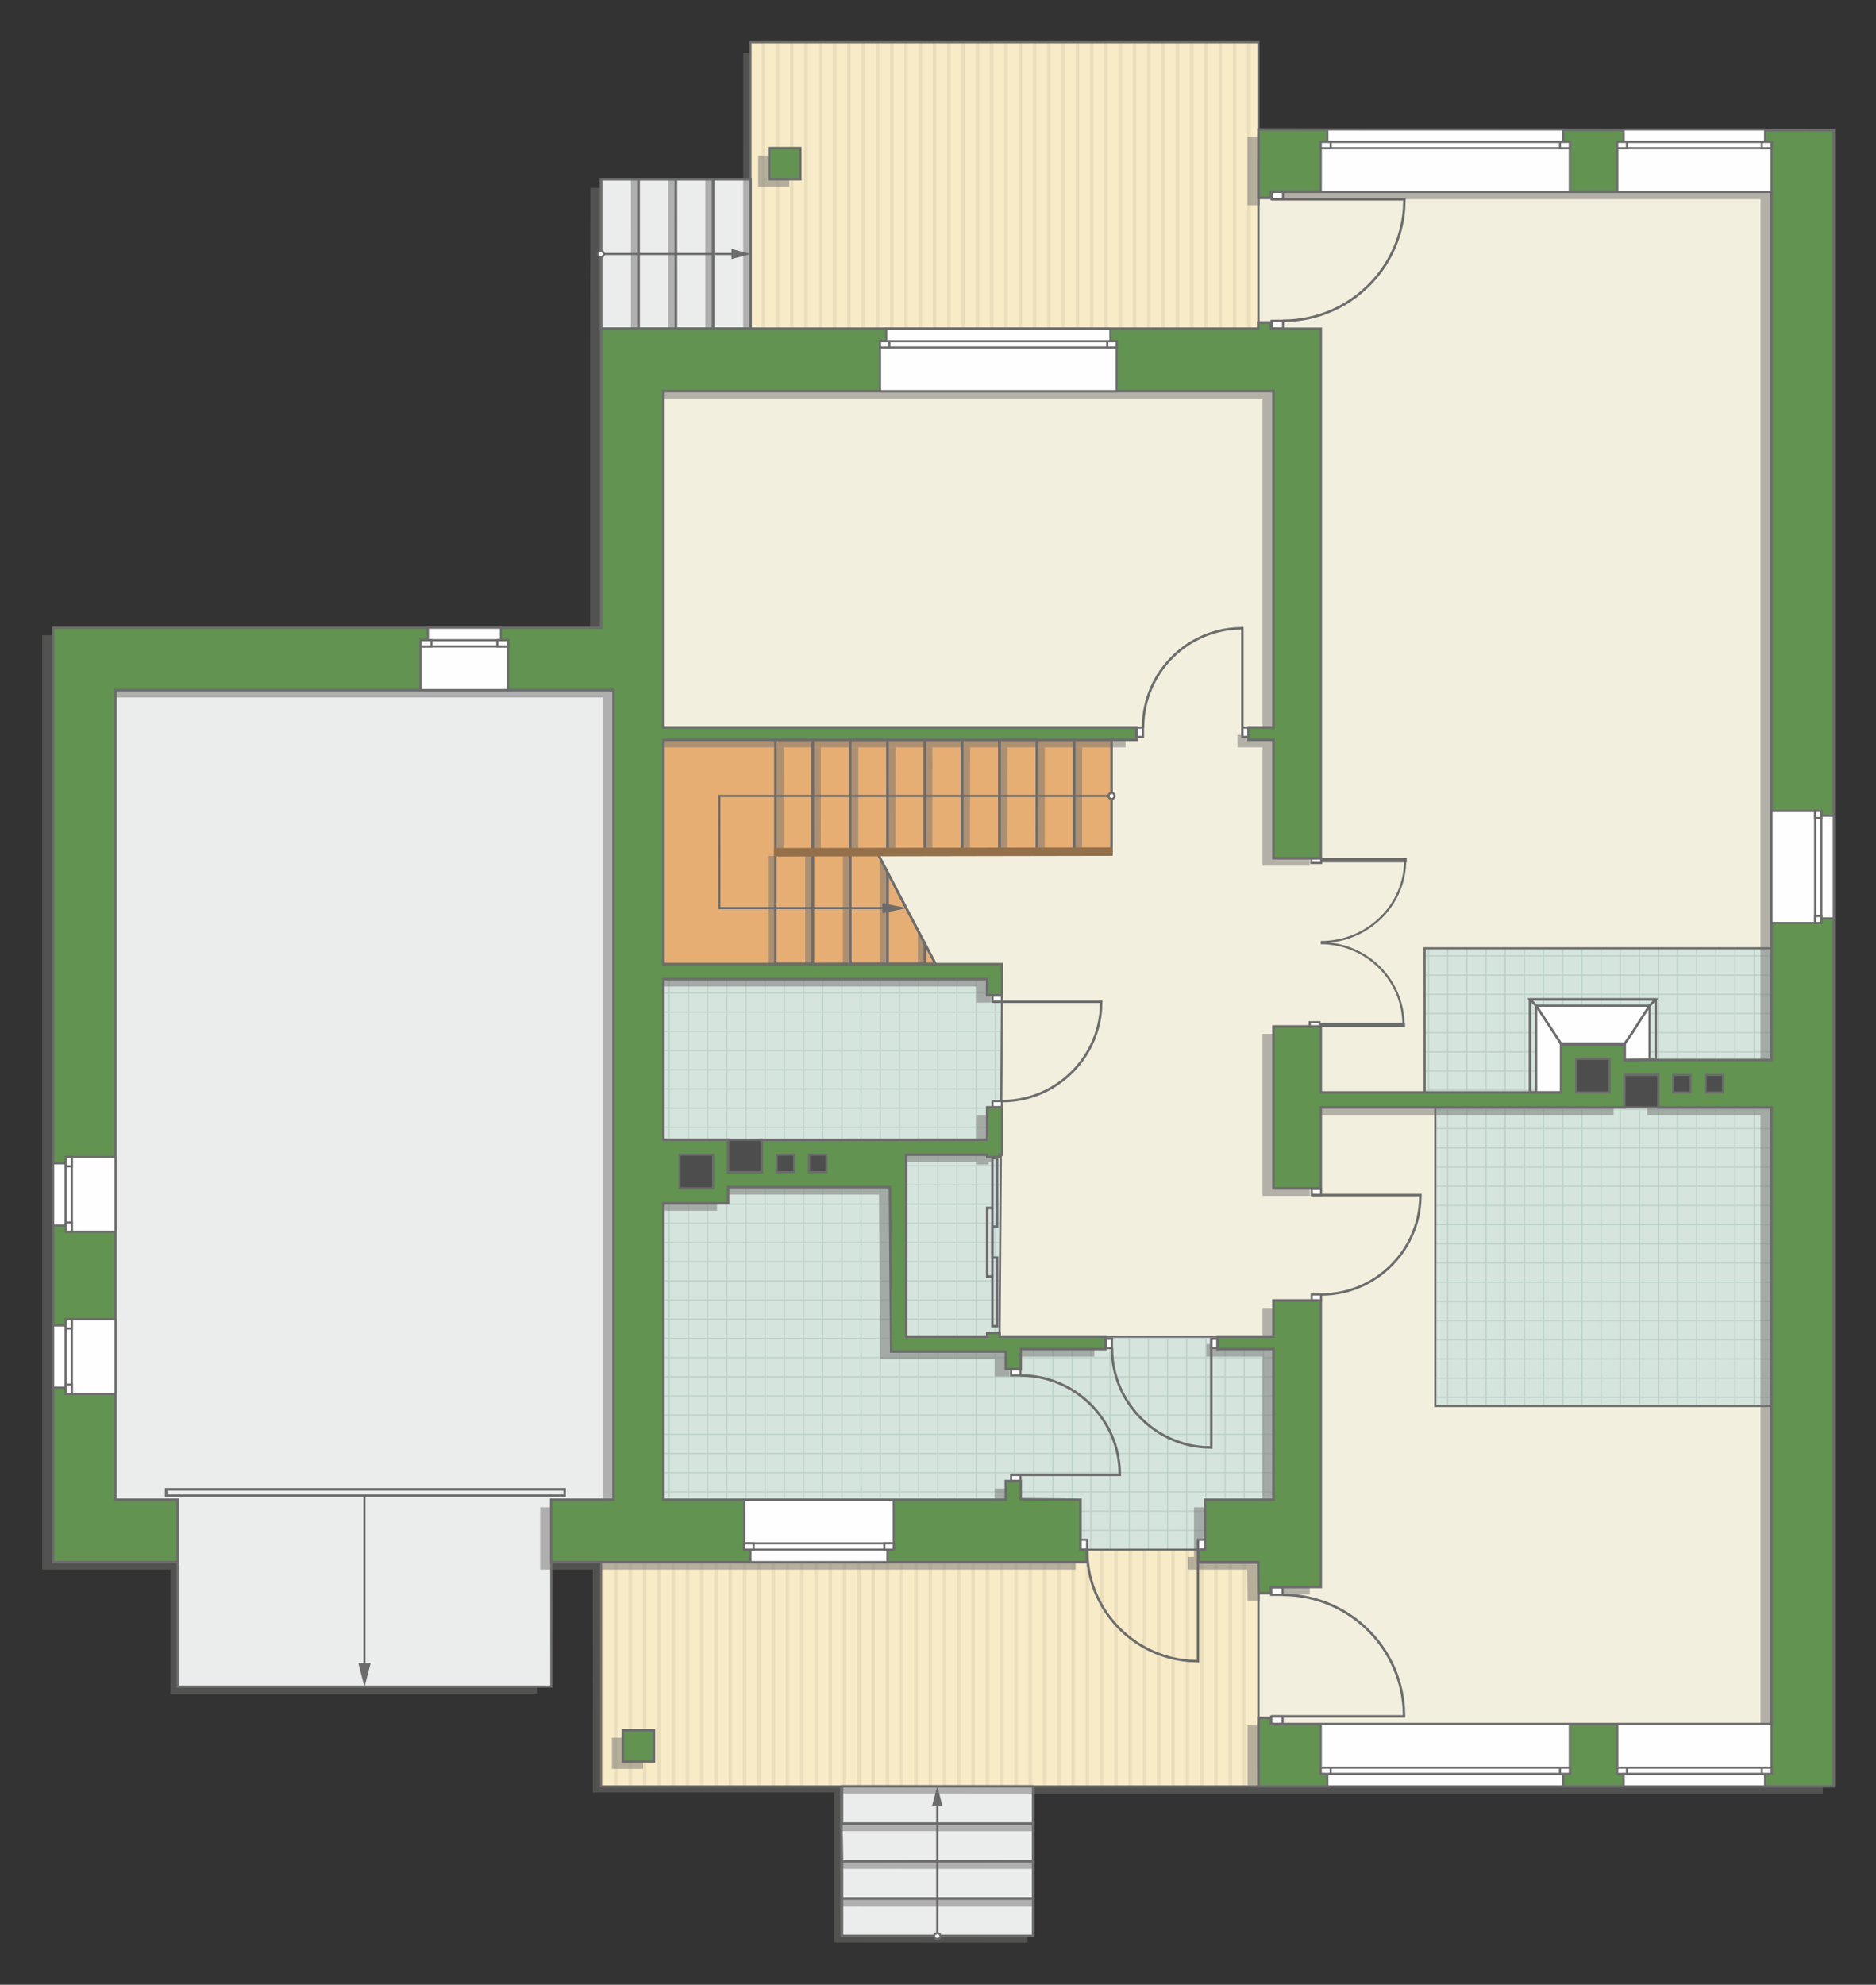 <?xml version="1.0" encoding="UTF-8"?>
<!DOCTYPE svg PUBLIC "-//W3C//DTD SVG 1.1//EN" "http://www.w3.org/Graphics/SVG/1.1/DTD/svg11.dtd">
<!-- Creator: CorelDRAW -->
<svg xmlns="http://www.w3.org/2000/svg" xml:space="preserve" width="150.589mm" height="159.245mm" version="1.1" style="shape-rendering:geometricPrecision; text-rendering:geometricPrecision; image-rendering:optimizeQuality; fill-rule:evenodd; clip-rule:evenodd"
viewBox="0 0 11549.21 12213.04"
 xmlns:xlink="http://www.w3.org/1999/xlink"
 xmlns:xodm="http://www.corel.com/coreldraw/odm/2003">
 <rect x="0" y="0" width="11549.21" height="12213.04" fill="#333333" stroke="none"/>
 <defs>
  <style type="text/css">
   <![CDATA[
    .str4 {stroke:#6C6C6C;stroke-width:25.97;stroke-miterlimit:22.926}
    .str5 {stroke:#94704A;stroke-width:51.91;stroke-miterlimit:22.926}
    .str1 {stroke:#6C6C6C;stroke-width:12.95;stroke-miterlimit:22.926}
    .str2 {stroke:#6C6C6C;stroke-width:12.98;stroke-miterlimit:22.926}
    .str3 {stroke:#6C6C6C;stroke-width:15.34;stroke-miterlimit:22.926}
    .str0 {stroke:#BDD2C8;stroke-width:7.67;stroke-miterlimit:22.926}
    .fil1 {fill:none}
    .fil9 {fill:#FEFEFE}
    .fil0 {fill:#D6E4DE}
    .fil12 {fill:#4D4D4D}
    .fil11 {fill:#629351}
    .fil13 {fill:#6C6C6C}
    .fil7 {fill:#E6AE73}
    .fil4 {fill:#EADEBC}
    .fil5 {fill:#EBECEC}
    .fil6 {fill:#F2EFDE}
    .fil3 {fill:#F8EBC7}
    .fil10 {fill:white}
    .fil2 {fill:white}
    .fil8 {fill:#727271;fill-opacity:0.502}
   ]]>
  </style>
    <clipPath id="id0">
     <path d="M4083.7 9228.85l153.92 306.79 3743.72 2.54 -141.48 -1313.55 -1685.88 0 15.34 -1119.19 -0.15 -981.99 -92.34 -98.86 -1993.12 0 0 3204.26z"/>
    </clipPath>
    <clipPath id="id1">
     <path d="M7747.89 9615.69l-367.2 -0.33 -0.77 -79.89 -688.79 0.5 -1.16 76.12 -2989.59 0 0 1379.86 4047.5 0 0 -1376.26z"/>
    </clipPath>
    <clipPath id="id2">
     <path d="M7747.9 259.71l-3127.64 0 0 1763.35 3127.64 0 0 -1763.35z"/>
    </clipPath>
    <clipPath id="id3">
     <path d="M8836.41 8651.57l2270.81 0 36.56 -2797.79 -237.64 -18.55 -2135.77 0 0.34 936.23 65.7 -3.36 0 1883.47z"/>
    </clipPath>
 </defs>
 <g id="пол">
  <g id="_1837810011264">
   <polygon class="fil0" points="4083.7,9228.85 4237.62,9535.64 7981.34,9538.17 7839.85,8224.63 6153.98,8224.63 6169.31,7105.44 6169.16,6123.44 6076.82,6024.59 4083.7,6024.59 "/>
   <g style="clip-path:url(#id0)">
    <g>
     <path id="_1" class="fil1 str0" d="M5773.43 10122.31l0 -4743.68m118.09 4743.68l0 -4743.68m118.09 4743.68l0 -4743.68m118.09 4743.68l0 -4743.68m118.09 4743.68l0 -4743.68m118.09 4743.68l0 -4743.68m118.09 4743.68l0 -4743.68m118.09 4743.68l0 -4743.68m-1771.33 4743.74l0 -4743.68m118.09 4743.68l0 -4743.68m118.09 4743.68l0 -4743.68m118.09 4743.68l0 -4743.68m118.09 4743.68l0 -4743.68m118.09 4743.68l0 -4743.68m118.09 4743.68l0 -4743.68m118.09 4743.68l0 -4743.68m-1771.39 4743.62l0 -4743.68m118.09 4743.68l0 -4743.68m118.09 4743.68l0 -4743.68m118.09 4743.68l0 -4743.68m118.09 4743.68l0 -4743.68m118.09 4743.68l0 -4743.68m118.09 4743.68l0 -4743.68m118.09 4743.68l0 -4743.68m-1771.33 4743.74l0 -4743.68m118.09 4743.68l0 -4743.68m118.09 4743.68l0 -4743.68m118.09 4743.68l0 -4743.68m118.09 4743.68l0 -4743.68m118.09 4743.68l0 -4743.68m118.09 4743.68l0 -4743.68m118.09 4743.68l0 -4743.68"/>
     <path class="fil1 str0" d="M1857.72 8589.96l7757.51 0m-7757.51 118.09l7757.51 0m-7757.51 118.09l7757.51 0m-7757.51 118.09l7757.51 0m-7757.51 118.09l7757.51 0m-7757.51 118.09l7757.51 0m-7757.51 118.09l7757.51 0m-7757.51 118.09l7757.51 0m-7757.61 -1771.33l7757.51 0m-7757.51 118.09l7757.51 0m-7757.51 118.09l7757.51 0m-7757.51 118.09l7757.51 0m-7757.51 118.09l7757.51 0m-7757.51 118.09l7757.51 0m-7757.51 118.09l7757.51 0m-7757.51 118.09l7757.51 0m-7757.41 -1771.39l7757.51 0m-7757.51 118.09l7757.51 0m-7757.51 118.09l7757.51 0m-7757.51 118.09l7757.51 0m-7757.51 118.09l7757.51 0m-7757.51 118.09l7757.51 0m-7757.51 118.09l7757.51 0m-7757.51 118.09l7757.51 0m-7757.61 -1771.33l7757.51 0m-7757.51 118.09l7757.51 0m-7757.51 118.09l7757.51 0m-7757.51 118.09l7757.51 0m-7757.51 118.09l7757.51 0m-7757.51 118.09l7757.51 0m-7757.51 118.09l7757.51 0m-7757.51 118.09l7757.51 0"/>
     <path class="fil1 str0" d="M2112.67 10122.37l0 -4743.68m118.09 4743.68l0 -4743.68m118.09 4743.68l0 -4743.68m118.09 4743.68l0 -4743.68m118.09 4743.68l0 -4743.68m118.09 4743.68l0 -4743.68m118.09 4743.68l0 -4743.68m118.09 4743.68l0 -4743.68m-944.68 4743.74l0 -4743.68"/>
     <path class="fil1 str0" d="M9549.58 10172.62l0 -4743.68m118.09 4743.68l0 -4743.68m118.09 4743.68l0 -4743.68m118.09 4743.68l0 -4743.68m118.09 4743.68l0 -4743.68m118.09 4743.68l0 -4743.68m118.09 4743.68l0 -4743.68m118.09 4743.68l0 -4743.68m-1771.33 4743.74l0 -4743.68m118.09 4743.68l0 -4743.68m118.09 4743.68l0 -4743.68m118.09 4743.68l0 -4743.68m118.09 4743.68l0 -4743.68m118.09 4743.68l0 -4743.68m118.09 4743.68l0 -4743.68m118.09 4743.68l0 -4743.68m-1771.39 4743.62l0 -4743.68m118.09 4743.68l0 -4743.68m118.09 4743.68l0 -4743.68m118.09 4743.68l0 -4743.68m118.09 4743.68l0 -4743.68m118.09 4743.68l0 -4743.68m118.09 4743.68l0 -4743.68m118.09 4743.68l0 -4743.68m-1771.33 4743.74l0 -4743.68m118.09 4743.68l0 -4743.68m118.09 4743.68l0 -4743.68m118.09 4743.68l0 -4743.68m118.09 4743.68l0 -4743.68m118.09 4743.68l0 -4743.68m118.09 4743.68l0 -4743.68m118.09 4743.68l0 -4743.68"/>
    </g>
   </g>
   <polygon class="fil1" points="4083.7,9228.85 4237.62,9535.64 7981.34,9538.17 7839.85,8224.63 6153.98,8224.63 6169.31,7105.44 6169.16,6123.44 6076.82,6024.59 4083.7,6024.59 "/>
   <polygon class="fil2" points="7747.89,9615.69 7380.69,9615.36 7379.92,9535.47 6691.14,9535.97 6689.98,9612.08 3700.39,9612.08 3700.39,10991.95 7747.89,10991.95 "/>
   <g style="clip-path:url(#id1)">
    <g>
     <g>
      <rect class="fil3" transform="matrix(-4.67283E-13 7.762 -50.716 -4.65695E-11 11981.7 7992.18)" width="715.86" height="176.86"/>
      <rect class="fil4" transform="matrix(-4.67283E-13 7.762 -0.124 -1.14149E-13 11981.7 7992.18)" width="715.86" height="176.86"/>
      <rect class="fil4" transform="matrix(-4.67283E-13 7.762 -0.124 -1.14149E-13 6705.59 7992.18)" width="715.86" height="176.86"/>
      <rect class="fil4" transform="matrix(-4.67283E-13 7.762 -0.124 -1.14149E-13 10662.7 7992.18)" width="715.86" height="176.86"/>
      <rect class="fil4" transform="matrix(-4.67283E-13 7.762 -0.124 -1.14149E-13 5386.56 7992.18)" width="715.86" height="176.86"/>
      <rect class="fil4" transform="matrix(-4.67283E-13 7.762 -0.124 -1.14149E-13 9343.66 7992.18)" width="715.86" height="176.86"/>
      <rect class="fil4" transform="matrix(-4.67283E-13 7.762 -0.124 -1.14149E-13 4067.52 7992.18)" width="715.86" height="176.86"/>
      <rect class="fil4" transform="matrix(-4.67283E-13 7.762 -0.124 -1.14149E-13 8024.63 7992.18)" width="715.86" height="176.86"/>
      <rect class="fil4" transform="matrix(-4.67283E-13 7.762 -0.124 -1.14149E-13 11717.9 7992.18)" width="715.86" height="176.86"/>
      <rect class="fil4" transform="matrix(-4.67283E-13 7.762 -0.124 -1.14149E-13 6441.79 7992.18)" width="715.86" height="176.86"/>
      <rect class="fil4" transform="matrix(-4.67283E-13 7.762 -0.124 -1.14149E-13 10398.9 7992.18)" width="715.86" height="176.86"/>
      <rect class="fil4" transform="matrix(-4.67283E-13 7.762 -0.124 -1.14149E-13 5122.75 7992.18)" width="715.86" height="176.86"/>
      <rect class="fil4" transform="matrix(-4.67283E-13 7.762 -0.124 -1.14149E-13 9079.85 7992.18)" width="715.86" height="176.86"/>
      <rect class="fil4" transform="matrix(-4.67283E-13 7.762 -0.124 -1.14149E-13 3803.72 7992.18)" width="715.86" height="176.86"/>
      <rect class="fil4" transform="matrix(-4.67283E-13 7.762 -0.124 -1.14149E-13 7760.82 7992.18)" width="715.86" height="176.86"/>
      <rect class="fil4" transform="matrix(-4.67283E-13 7.762 -0.124 -1.14149E-13 11454.1 7992.18)" width="715.86" height="176.86"/>
      <rect class="fil4" transform="matrix(-4.67283E-13 7.762 -0.124 -1.14149E-13 6177.98 7992.18)" width="715.86" height="176.86"/>
      <rect class="fil4" transform="matrix(-4.67283E-13 7.762 -0.124 -1.14149E-13 10135.1 7992.18)" width="715.86" height="176.86"/>
      <rect class="fil4" transform="matrix(-4.67283E-13 7.762 -0.124 -1.14149E-13 4858.94 7992.18)" width="715.86" height="176.86"/>
      <rect class="fil4" transform="matrix(-4.67283E-13 7.762 -0.124 -1.14149E-13 8816.05 7992.18)" width="715.86" height="176.86"/>
      <rect class="fil4" transform="matrix(-4.67283E-13 7.762 -0.124 -1.14149E-13 3539.91 7992.18)" width="715.86" height="176.86"/>
      <rect class="fil4" transform="matrix(-4.67283E-13 7.762 -0.124 -1.14149E-13 7497.01 7992.18)" width="715.86" height="176.86"/>
      <rect class="fil4" transform="matrix(-4.67283E-13 7.762 -0.124 -1.14149E-13 11190.3 7992.18)" width="715.86" height="176.86"/>
      <rect class="fil4" transform="matrix(-4.67283E-13 7.762 -0.124 -1.14149E-13 5914.17 7992.18)" width="715.86" height="176.86"/>
      <rect class="fil4" transform="matrix(-4.67283E-13 7.762 -0.124 -1.14149E-13 9871.28 7992.18)" width="715.86" height="176.86"/>
      <rect class="fil4" transform="matrix(-4.67283E-13 7.762 -0.124 -1.14149E-13 4595.14 7992.18)" width="715.86" height="176.86"/>
      <rect class="fil4" transform="matrix(-4.67283E-13 7.762 -0.124 -1.14149E-13 8552.24 7992.18)" width="715.86" height="176.86"/>
      <rect class="fil4" transform="matrix(-4.67283E-13 7.762 -0.124 -1.14149E-13 3276.1 7992.18)" width="715.86" height="176.86"/>
      <rect class="fil4" transform="matrix(-4.67283E-13 7.762 -0.124 -1.14149E-13 7233.21 7992.18)" width="715.86" height="176.86"/>
      <rect class="fil4" transform="matrix(-4.67283E-13 7.762 -0.124 -1.14149E-13 10926.5 7992.18)" width="715.86" height="176.86"/>
      <rect class="fil4" transform="matrix(-4.67283E-13 7.762 -0.124 -1.14149E-13 5650.36 7992.18)" width="715.86" height="176.86"/>
      <rect class="fil4" transform="matrix(-4.67283E-13 7.762 -0.124 -1.14149E-13 9607.47 7992.18)" width="715.86" height="176.86"/>
      <rect class="fil4" transform="matrix(-4.67283E-13 7.762 -0.124 -1.14149E-13 4331.33 7992.18)" width="715.86" height="176.86"/>
      <rect class="fil4" transform="matrix(-4.67283E-13 7.762 -0.124 -1.14149E-13 8288.43 7992.18)" width="715.86" height="176.86"/>
      <rect class="fil4" transform="matrix(-4.67283E-13 7.762 -0.124 -1.14149E-13 6969.4 7992.18)" width="715.86" height="176.86"/>
      <rect class="fil4" transform="matrix(-4.67283E-13 7.762 -0.124 -1.14149E-13 11893.8 7992.18)" width="715.86" height="176.86"/>
      <rect class="fil4" transform="matrix(-4.67283E-13 7.762 -0.124 -1.14149E-13 6617.66 7992.18)" width="715.86" height="176.86"/>
      <rect class="fil4" transform="matrix(-4.67283E-13 7.762 -0.124 -1.14149E-13 10574.8 7992.18)" width="715.86" height="176.86"/>
      <rect class="fil4" transform="matrix(-4.67283E-13 7.762 -0.124 -1.14149E-13 5298.62 7992.18)" width="715.86" height="176.86"/>
      <rect class="fil4" transform="matrix(-4.67283E-13 7.762 -0.124 -1.14149E-13 9255.73 7992.18)" width="715.86" height="176.86"/>
      <rect class="fil4" transform="matrix(-4.67283E-13 7.762 -0.124 -1.14149E-13 3979.59 7992.18)" width="715.86" height="176.86"/>
      <rect class="fil4" transform="matrix(-4.67283E-13 7.762 -0.124 -1.14149E-13 7936.69 7992.18)" width="715.86" height="176.86"/>
      <rect class="fil4" transform="matrix(-4.67283E-13 7.762 -0.124 -1.14149E-13 11630 7992.18)" width="715.86" height="176.86"/>
      <rect class="fil4" transform="matrix(-4.67283E-13 7.762 -0.124 -1.14149E-13 6353.85 7992.18)" width="715.86" height="176.86"/>
      <rect class="fil4" transform="matrix(-4.67283E-13 7.762 -0.124 -1.14149E-13 10311 7992.18)" width="715.86" height="176.86"/>
      <rect class="fil4" transform="matrix(-4.67283E-13 7.762 -0.124 -1.14149E-13 5034.82 7992.18)" width="715.86" height="176.86"/>
      <rect class="fil4" transform="matrix(-4.67283E-13 7.762 -0.124 -1.14149E-13 8991.92 7992.18)" width="715.86" height="176.86"/>
      <rect class="fil4" transform="matrix(-4.67283E-13 7.762 -0.124 -1.14149E-13 3715.78 7992.18)" width="715.86" height="176.86"/>
      <rect class="fil4" transform="matrix(-4.67283E-13 7.762 -0.124 -1.14149E-13 7672.88 7992.18)" width="715.86" height="176.86"/>
      <rect class="fil4" transform="matrix(-4.67283E-13 7.762 -0.124 -1.14149E-13 11366.2 7992.18)" width="715.86" height="176.86"/>
      <rect class="fil4" transform="matrix(-4.67283E-13 7.762 -0.124 -1.14149E-13 6090.04 7992.18)" width="715.86" height="176.86"/>
      <rect class="fil4" transform="matrix(-4.67283E-13 7.762 -0.124 -1.14149E-13 10047.1 7992.18)" width="715.86" height="176.86"/>
      <rect class="fil4" transform="matrix(-4.67283E-13 7.762 -0.124 -1.14149E-13 4771.01 7992.18)" width="715.86" height="176.86"/>
      <rect class="fil4" transform="matrix(-4.67283E-13 7.762 -0.124 -1.14149E-13 8728.11 7992.18)" width="715.86" height="176.86"/>
      <rect class="fil4" transform="matrix(-4.67283E-13 7.762 -0.124 -1.14149E-13 3451.97 7992.18)" width="715.86" height="176.86"/>
      <rect class="fil4" transform="matrix(-4.67283E-13 7.762 -0.124 -1.14149E-13 7409.08 7992.18)" width="715.86" height="176.86"/>
      <rect class="fil4" transform="matrix(-4.67283E-13 7.762 -0.124 -1.14149E-13 11102.4 7992.18)" width="715.86" height="176.86"/>
      <rect class="fil4" transform="matrix(-4.67283E-13 7.762 -0.124 -1.14149E-13 5826.24 7992.18)" width="715.86" height="176.86"/>
      <rect class="fil4" transform="matrix(-4.67283E-13 7.762 -0.124 -1.14149E-13 9783.34 7992.18)" width="715.86" height="176.86"/>
      <rect class="fil4" transform="matrix(-4.67283E-13 7.762 -0.124 -1.14149E-13 4507.2 7992.18)" width="715.86" height="176.86"/>
      <rect class="fil4" transform="matrix(-4.67283E-13 7.762 -0.124 -1.14149E-13 8464.31 7992.18)" width="715.86" height="176.86"/>
      <rect class="fil4" transform="matrix(-4.67283E-13 7.762 -0.124 -1.14149E-13 3188.17 7992.18)" width="715.86" height="176.86"/>
      <rect class="fil4" transform="matrix(-4.67283E-13 7.762 -0.124 -1.14149E-13 7145.27 7992.18)" width="715.86" height="176.86"/>
      <rect class="fil4" transform="matrix(-4.67283E-13 7.762 -0.124 -1.14149E-13 10838.6 7992.18)" width="715.86" height="176.86"/>
      <rect class="fil4" transform="matrix(-4.67283E-13 7.762 -0.124 -1.14149E-13 5562.43 7992.18)" width="715.86" height="176.86"/>
      <rect class="fil4" transform="matrix(-4.67283E-13 7.762 -0.124 -1.14149E-13 9519.53 7992.18)" width="715.86" height="176.86"/>
      <rect class="fil4" transform="matrix(-4.67283E-13 7.762 -0.124 -1.14149E-13 4243.39 7992.18)" width="715.86" height="176.86"/>
      <rect class="fil4" transform="matrix(-4.67283E-13 7.762 -0.124 -1.14149E-13 8200.5 7992.18)" width="715.86" height="176.86"/>
      <rect class="fil4" transform="matrix(-4.67283E-13 7.762 -0.124 -1.14149E-13 6881.46 7992.18)" width="715.86" height="176.86"/>
      <rect class="fil4" transform="matrix(-4.67283E-13 7.762 -0.124 -1.14149E-13 11805.9 7992.18)" width="715.86" height="176.86"/>
      <rect class="fil4" transform="matrix(-4.67283E-13 7.762 -0.124 -1.14149E-13 6529.72 7992.18)" width="715.86" height="176.86"/>
      <rect class="fil4" transform="matrix(-4.67283E-13 7.762 -0.124 -1.14149E-13 10486.8 7992.18)" width="715.86" height="176.86"/>
      <rect class="fil4" transform="matrix(-4.67283E-13 7.762 -0.124 -1.14149E-13 5210.69 7992.18)" width="715.86" height="176.86"/>
      <rect class="fil4" transform="matrix(-4.67283E-13 7.762 -0.124 -1.14149E-13 9167.79 7992.18)" width="715.86" height="176.86"/>
      <rect class="fil4" transform="matrix(-4.67283E-13 7.762 -0.124 -1.14149E-13 3891.65 7992.18)" width="715.86" height="176.86"/>
      <rect class="fil4" transform="matrix(-4.67283E-13 7.762 -0.124 -1.14149E-13 7848.76 7992.18)" width="715.86" height="176.86"/>
      <rect class="fil4" transform="matrix(-4.67283E-13 7.762 -0.124 -1.14149E-13 11542.1 7992.18)" width="715.86" height="176.86"/>
      <rect class="fil4" transform="matrix(-4.67283E-13 7.762 -0.124 -1.14149E-13 6265.91 7992.18)" width="715.86" height="176.86"/>
      <rect class="fil4" transform="matrix(-4.67283E-13 7.762 -0.124 -1.14149E-13 10223 7992.18)" width="715.86" height="176.86"/>
      <rect class="fil4" transform="matrix(-4.67283E-13 7.762 -0.124 -1.14149E-13 4946.88 7992.18)" width="715.86" height="176.86"/>
      <rect class="fil4" transform="matrix(-4.67283E-13 7.762 -0.124 -1.14149E-13 8903.98 7992.18)" width="715.86" height="176.86"/>
      <rect class="fil4" transform="matrix(-4.67283E-13 7.762 -0.124 -1.14149E-13 3627.85 7992.18)" width="715.86" height="176.86"/>
      <rect class="fil4" transform="matrix(-4.67283E-13 7.762 -0.124 -1.14149E-13 7584.95 7992.18)" width="715.86" height="176.86"/>
      <rect class="fil4" transform="matrix(-4.67283E-13 7.762 -0.124 -1.14149E-13 11278.2 7992.18)" width="715.86" height="176.86"/>
      <rect class="fil4" transform="matrix(-4.67283E-13 7.762 -0.124 -1.14149E-13 6002.11 7992.18)" width="715.86" height="176.86"/>
      <rect class="fil4" transform="matrix(-4.67283E-13 7.762 -0.124 -1.14149E-13 9959.21 7992.18)" width="715.86" height="176.86"/>
      <rect class="fil4" transform="matrix(-4.67283E-13 7.762 -0.124 -1.14149E-13 4683.07 7992.18)" width="715.86" height="176.86"/>
      <rect class="fil4" transform="matrix(-4.67283E-13 7.762 -0.124 -1.14149E-13 8640.18 7992.18)" width="715.86" height="176.86"/>
      <rect class="fil4" transform="matrix(-4.67283E-13 7.762 -0.124 -1.14149E-13 3364.04 7992.18)" width="715.86" height="176.86"/>
      <rect class="fil4" transform="matrix(-4.67283E-13 7.762 -0.124 -1.14149E-13 7321.14 7992.18)" width="715.86" height="176.86"/>
      <rect class="fil4" transform="matrix(-4.67283E-13 7.762 -0.124 -1.14149E-13 11014.4 7992.18)" width="715.86" height="176.86"/>
      <rect class="fil4" transform="matrix(-4.67283E-13 7.762 -0.124 -1.14149E-13 5738.3 7992.18)" width="715.86" height="176.86"/>
      <rect class="fil4" transform="matrix(-4.67283E-13 7.762 -0.124 -1.14149E-13 9695.4 7992.18)" width="715.86" height="176.86"/>
      <rect class="fil4" transform="matrix(-4.67283E-13 7.762 -0.124 -1.14149E-13 4419.27 7992.18)" width="715.86" height="176.86"/>
      <rect class="fil4" transform="matrix(-4.67283E-13 7.762 -0.124 -1.14149E-13 8376.37 7992.18)" width="715.86" height="176.86"/>
      <rect class="fil4" transform="matrix(-4.67283E-13 7.762 -0.124 -1.14149E-13 3100.23 7992.18)" width="715.86" height="176.86"/>
      <rect class="fil4" transform="matrix(-4.67283E-13 7.762 -0.124 -1.14149E-13 7057.34 7992.18)" width="715.86" height="176.86"/>
      <rect class="fil4" transform="matrix(-4.67283E-13 7.762 -0.124 -1.14149E-13 10750.6 7992.18)" width="715.86" height="176.86"/>
      <rect class="fil4" transform="matrix(-4.67283E-13 7.762 -0.124 -1.14149E-13 5474.49 7992.18)" width="715.86" height="176.86"/>
      <rect class="fil4" transform="matrix(-4.67283E-13 7.762 -0.124 -1.14149E-13 9431.6 7992.18)" width="715.86" height="176.86"/>
      <rect class="fil4" transform="matrix(-4.67283E-13 7.762 -0.124 -1.14149E-13 4155.46 7992.18)" width="715.86" height="176.86"/>
      <rect class="fil4" transform="matrix(-4.67283E-13 7.762 -0.124 -1.14149E-13 8112.56 7992.18)" width="715.86" height="176.86"/>
      <rect class="fil4" transform="matrix(-4.67283E-13 7.762 -0.124 -1.14149E-13 6793.53 7992.18)" width="715.86" height="176.86"/>
     </g>
    </g>
   </g>
   <polygon class="fil1 str1" points="7747.89,9615.69 7380.69,9615.36 7379.92,9535.47 6691.14,9535.97 6689.98,9612.08 3700.39,9612.08 3700.39,10991.95 7747.89,10991.95 "/>
   <polygon class="fil2" points="7747.9,259.71 4620.26,259.71 4620.26,2023.06 7747.9,2023.06 "/>
   <g style="clip-path:url(#id2)">
    <g>
     <g>
      <rect class="fil3" transform="matrix(-4.67283E-13 7.762 -50.716 -4.65695E-11 11920.2 -1292.85)" width="715.86" height="176.86"/>
      <rect class="fil4" transform="matrix(-4.67283E-13 7.762 -0.124 -1.14149E-13 11920.2 -1292.85)" width="715.86" height="176.86"/>
      <rect class="fil4" transform="matrix(-4.67283E-13 7.762 -0.124 -1.14149E-13 6644.05 -1292.85)" width="715.86" height="176.86"/>
      <rect class="fil4" transform="matrix(-4.67283E-13 7.762 -0.124 -1.14149E-13 10601.2 -1292.85)" width="715.86" height="176.86"/>
      <rect class="fil4" transform="matrix(-4.67283E-13 7.762 -0.124 -1.14149E-13 5325.02 -1292.85)" width="715.86" height="176.86"/>
      <rect class="fil4" transform="matrix(-4.67283E-13 7.762 -0.124 -1.14149E-13 9282.12 -1292.85)" width="715.86" height="176.86"/>
      <rect class="fil4" transform="matrix(-4.67283E-13 7.762 -0.124 -1.14149E-13 4005.98 -1292.85)" width="715.86" height="176.86"/>
      <rect class="fil4" transform="matrix(-4.67283E-13 7.762 -0.124 -1.14149E-13 7963.09 -1292.85)" width="715.86" height="176.86"/>
      <rect class="fil4" transform="matrix(-4.67283E-13 7.762 -0.124 -1.14149E-13 11656.4 -1292.85)" width="715.86" height="176.86"/>
      <rect class="fil4" transform="matrix(-4.67283E-13 7.762 -0.124 -1.14149E-13 6380.25 -1292.85)" width="715.86" height="176.86"/>
      <rect class="fil4" transform="matrix(-4.67283E-13 7.762 -0.124 -1.14149E-13 10337.4 -1292.85)" width="715.86" height="176.86"/>
      <rect class="fil4" transform="matrix(-4.67283E-13 7.762 -0.124 -1.14149E-13 5061.21 -1292.85)" width="715.86" height="176.86"/>
      <rect class="fil4" transform="matrix(-4.67283E-13 7.762 -0.124 -1.14149E-13 9018.32 -1292.85)" width="715.86" height="176.86"/>
      <rect class="fil4" transform="matrix(-4.67283E-13 7.762 -0.124 -1.14149E-13 3742.18 -1292.85)" width="715.86" height="176.86"/>
      <rect class="fil4" transform="matrix(-4.67283E-13 7.762 -0.124 -1.14149E-13 7699.28 -1292.85)" width="715.86" height="176.86"/>
      <rect class="fil4" transform="matrix(-4.67283E-13 7.762 -0.124 -1.14149E-13 11392.6 -1292.85)" width="715.86" height="176.86"/>
      <rect class="fil4" transform="matrix(-4.67283E-13 7.762 -0.124 -1.14149E-13 6116.44 -1292.85)" width="715.86" height="176.86"/>
      <rect class="fil4" transform="matrix(-4.67283E-13 7.762 -0.124 -1.14149E-13 10073.5 -1292.85)" width="715.86" height="176.86"/>
      <rect class="fil4" transform="matrix(-4.67283E-13 7.762 -0.124 -1.14149E-13 4797.41 -1292.85)" width="715.86" height="176.86"/>
      <rect class="fil4" transform="matrix(-4.67283E-13 7.762 -0.124 -1.14149E-13 8754.51 -1292.85)" width="715.86" height="176.86"/>
      <rect class="fil4" transform="matrix(-4.67283E-13 7.762 -0.124 -1.14149E-13 3478.37 -1292.85)" width="715.86" height="176.86"/>
      <rect class="fil4" transform="matrix(-4.67283E-13 7.762 -0.124 -1.14149E-13 7435.47 -1292.85)" width="715.86" height="176.86"/>
      <rect class="fil4" transform="matrix(-4.67283E-13 7.762 -0.124 -1.14149E-13 11128.8 -1292.85)" width="715.86" height="176.86"/>
      <rect class="fil4" transform="matrix(-4.67283E-13 7.762 -0.124 -1.14149E-13 5852.63 -1292.85)" width="715.86" height="176.86"/>
      <rect class="fil4" transform="matrix(-4.67283E-13 7.762 -0.124 -1.14149E-13 9809.74 -1292.85)" width="715.86" height="176.86"/>
      <rect class="fil4" transform="matrix(-4.67283E-13 7.762 -0.124 -1.14149E-13 4533.6 -1292.85)" width="715.86" height="176.86"/>
      <rect class="fil4" transform="matrix(-4.67283E-13 7.762 -0.124 -1.14149E-13 8490.7 -1292.85)" width="715.86" height="176.86"/>
      <rect class="fil4" transform="matrix(-4.67283E-13 7.762 -0.124 -1.14149E-13 3214.56 -1292.85)" width="715.86" height="176.86"/>
      <rect class="fil4" transform="matrix(-4.67283E-13 7.762 -0.124 -1.14149E-13 7171.67 -1292.85)" width="715.86" height="176.86"/>
      <rect class="fil4" transform="matrix(-4.67283E-13 7.762 -0.124 -1.14149E-13 10865 -1292.85)" width="715.86" height="176.86"/>
      <rect class="fil4" transform="matrix(-4.67283E-13 7.762 -0.124 -1.14149E-13 5588.83 -1292.85)" width="715.86" height="176.86"/>
      <rect class="fil4" transform="matrix(-4.67283E-13 7.762 -0.124 -1.14149E-13 9545.93 -1292.85)" width="715.86" height="176.86"/>
      <rect class="fil4" transform="matrix(-4.67283E-13 7.762 -0.124 -1.14149E-13 4269.79 -1292.85)" width="715.86" height="176.86"/>
      <rect class="fil4" transform="matrix(-4.67283E-13 7.762 -0.124 -1.14149E-13 8226.89 -1292.85)" width="715.86" height="176.86"/>
      <rect class="fil4" transform="matrix(-4.67283E-13 7.762 -0.124 -1.14149E-13 6907.86 -1292.85)" width="715.86" height="176.86"/>
      <rect class="fil4" transform="matrix(-4.67283E-13 7.762 -0.124 -1.14149E-13 11832.3 -1292.85)" width="715.86" height="176.86"/>
      <rect class="fil4" transform="matrix(-4.67283E-13 7.762 -0.124 -1.14149E-13 6556.12 -1292.85)" width="715.86" height="176.86"/>
      <rect class="fil4" transform="matrix(-4.67283E-13 7.762 -0.124 -1.14149E-13 10513.2 -1292.85)" width="715.86" height="176.86"/>
      <rect class="fil4" transform="matrix(-4.67283E-13 7.762 -0.124 -1.14149E-13 5237.08 -1292.85)" width="715.86" height="176.86"/>
      <rect class="fil4" transform="matrix(-4.67283E-13 7.762 -0.124 -1.14149E-13 9194.19 -1292.85)" width="715.86" height="176.86"/>
      <rect class="fil4" transform="matrix(-4.67283E-13 7.762 -0.124 -1.14149E-13 3918.05 -1292.85)" width="715.86" height="176.86"/>
      <rect class="fil4" transform="matrix(-4.67283E-13 7.762 -0.124 -1.14149E-13 7875.15 -1292.85)" width="715.86" height="176.86"/>
      <rect class="fil4" transform="matrix(-4.67283E-13 7.762 -0.124 -1.14149E-13 11568.4 -1292.85)" width="715.86" height="176.86"/>
      <rect class="fil4" transform="matrix(-4.67283E-13 7.762 -0.124 -1.14149E-13 6292.31 -1292.85)" width="715.86" height="176.86"/>
      <rect class="fil4" transform="matrix(-4.67283E-13 7.762 -0.124 -1.14149E-13 10249.4 -1292.85)" width="715.86" height="176.86"/>
      <rect class="fil4" transform="matrix(-4.67283E-13 7.762 -0.124 -1.14149E-13 4973.28 -1292.85)" width="715.86" height="176.86"/>
      <rect class="fil4" transform="matrix(-4.67283E-13 7.762 -0.124 -1.14149E-13 8930.38 -1292.85)" width="715.86" height="176.86"/>
      <rect class="fil4" transform="matrix(-4.67283E-13 7.762 -0.124 -1.14149E-13 3654.24 -1292.85)" width="715.86" height="176.86"/>
      <rect class="fil4" transform="matrix(-4.67283E-13 7.762 -0.124 -1.14149E-13 7611.35 -1292.85)" width="715.86" height="176.86"/>
      <rect class="fil4" transform="matrix(-4.67283E-13 7.762 -0.124 -1.14149E-13 11304.6 -1292.85)" width="715.86" height="176.86"/>
      <rect class="fil4" transform="matrix(-4.67283E-13 7.762 -0.124 -1.14149E-13 6028.5 -1292.85)" width="715.86" height="176.86"/>
      <rect class="fil4" transform="matrix(-4.67283E-13 7.762 -0.124 -1.14149E-13 9985.61 -1292.85)" width="715.86" height="176.86"/>
      <rect class="fil4" transform="matrix(-4.67283E-13 7.762 -0.124 -1.14149E-13 4709.47 -1292.85)" width="715.86" height="176.86"/>
      <rect class="fil4" transform="matrix(-4.67283E-13 7.762 -0.124 -1.14149E-13 8666.57 -1292.85)" width="715.86" height="176.86"/>
      <rect class="fil4" transform="matrix(-4.67283E-13 7.762 -0.124 -1.14149E-13 3390.43 -1292.85)" width="715.86" height="176.86"/>
      <rect class="fil4" transform="matrix(-4.67283E-13 7.762 -0.124 -1.14149E-13 7347.54 -1292.85)" width="715.86" height="176.86"/>
      <rect class="fil4" transform="matrix(-4.67283E-13 7.762 -0.124 -1.14149E-13 11040.8 -1292.85)" width="715.86" height="176.86"/>
      <rect class="fil4" transform="matrix(-4.67283E-13 7.762 -0.124 -1.14149E-13 5764.7 -1292.85)" width="715.86" height="176.86"/>
      <rect class="fil4" transform="matrix(-4.67283E-13 7.762 -0.124 -1.14149E-13 9721.8 -1292.85)" width="715.86" height="176.86"/>
      <rect class="fil4" transform="matrix(-4.67283E-13 7.762 -0.124 -1.14149E-13 4445.66 -1292.85)" width="715.86" height="176.86"/>
      <rect class="fil4" transform="matrix(-4.67283E-13 7.762 -0.124 -1.14149E-13 8402.77 -1292.85)" width="715.86" height="176.86"/>
      <rect class="fil4" transform="matrix(-4.67283E-13 7.762 -0.124 -1.14149E-13 3126.63 -1292.85)" width="715.86" height="176.86"/>
      <rect class="fil4" transform="matrix(-4.67283E-13 7.762 -0.124 -1.14149E-13 7083.73 -1292.85)" width="715.86" height="176.86"/>
      <rect class="fil4" transform="matrix(-4.67283E-13 7.762 -0.124 -1.14149E-13 10777 -1292.85)" width="715.86" height="176.86"/>
      <rect class="fil4" transform="matrix(-4.67283E-13 7.762 -0.124 -1.14149E-13 5500.89 -1292.85)" width="715.86" height="176.86"/>
      <rect class="fil4" transform="matrix(-4.67283E-13 7.762 -0.124 -1.14149E-13 9457.99 -1292.85)" width="715.86" height="176.86"/>
      <rect class="fil4" transform="matrix(-4.67283E-13 7.762 -0.124 -1.14149E-13 4181.86 -1292.85)" width="715.86" height="176.86"/>
      <rect class="fil4" transform="matrix(-4.67283E-13 7.762 -0.124 -1.14149E-13 8138.96 -1292.85)" width="715.86" height="176.86"/>
      <rect class="fil4" transform="matrix(-4.67283E-13 7.762 -0.124 -1.14149E-13 6819.92 -1292.85)" width="715.86" height="176.86"/>
      <rect class="fil4" transform="matrix(-4.67283E-13 7.762 -0.124 -1.14149E-13 11744.3 -1292.85)" width="715.86" height="176.86"/>
      <rect class="fil4" transform="matrix(-4.67283E-13 7.762 -0.124 -1.14149E-13 6468.18 -1292.85)" width="715.86" height="176.86"/>
      <rect class="fil4" transform="matrix(-4.67283E-13 7.762 -0.124 -1.14149E-13 10425.3 -1292.85)" width="715.86" height="176.86"/>
      <rect class="fil4" transform="matrix(-4.67283E-13 7.762 -0.124 -1.14149E-13 5149.15 -1292.85)" width="715.86" height="176.86"/>
      <rect class="fil4" transform="matrix(-4.67283E-13 7.762 -0.124 -1.14149E-13 9106.25 -1292.85)" width="715.86" height="176.86"/>
      <rect class="fil4" transform="matrix(-4.67283E-13 7.762 -0.124 -1.14149E-13 3830.11 -1292.85)" width="715.86" height="176.86"/>
      <rect class="fil4" transform="matrix(-4.67283E-13 7.762 -0.124 -1.14149E-13 7787.22 -1292.85)" width="715.86" height="176.86"/>
      <rect class="fil4" transform="matrix(-4.67283E-13 7.762 -0.124 -1.14149E-13 11480.5 -1292.85)" width="715.86" height="176.86"/>
      <rect class="fil4" transform="matrix(-4.67283E-13 7.762 -0.124 -1.14149E-13 6204.38 -1292.85)" width="715.86" height="176.86"/>
      <rect class="fil4" transform="matrix(-4.67283E-13 7.762 -0.124 -1.14149E-13 10161.5 -1292.85)" width="715.86" height="176.86"/>
      <rect class="fil4" transform="matrix(-4.67283E-13 7.762 -0.124 -1.14149E-13 4885.34 -1292.85)" width="715.86" height="176.86"/>
      <rect class="fil4" transform="matrix(-4.67283E-13 7.762 -0.124 -1.14149E-13 8842.44 -1292.85)" width="715.86" height="176.86"/>
      <rect class="fil4" transform="matrix(-4.67283E-13 7.762 -0.124 -1.14149E-13 3566.31 -1292.85)" width="715.86" height="176.86"/>
      <rect class="fil4" transform="matrix(-4.67283E-13 7.762 -0.124 -1.14149E-13 7523.41 -1292.85)" width="715.86" height="176.86"/>
      <rect class="fil4" transform="matrix(-4.67283E-13 7.762 -0.124 -1.14149E-13 11216.7 -1292.85)" width="715.86" height="176.86"/>
      <rect class="fil4" transform="matrix(-4.67283E-13 7.762 -0.124 -1.14149E-13 5940.57 -1292.85)" width="715.86" height="176.86"/>
      <rect class="fil4" transform="matrix(-4.67283E-13 7.762 -0.124 -1.14149E-13 9897.67 -1292.85)" width="715.86" height="176.86"/>
      <rect class="fil4" transform="matrix(-4.67283E-13 7.762 -0.124 -1.14149E-13 4621.53 -1292.85)" width="715.86" height="176.86"/>
      <rect class="fil4" transform="matrix(-4.67283E-13 7.762 -0.124 -1.14149E-13 8578.64 -1292.85)" width="715.86" height="176.86"/>
      <rect class="fil4" transform="matrix(-4.67283E-13 7.762 -0.124 -1.14149E-13 3302.5 -1292.85)" width="715.86" height="176.86"/>
      <rect class="fil4" transform="matrix(-4.67283E-13 7.762 -0.124 -1.14149E-13 7259.6 -1292.85)" width="715.86" height="176.86"/>
      <rect class="fil4" transform="matrix(-4.67283E-13 7.762 -0.124 -1.14149E-13 10952.9 -1292.85)" width="715.86" height="176.86"/>
      <rect class="fil4" transform="matrix(-4.67283E-13 7.762 -0.124 -1.14149E-13 5676.76 -1292.85)" width="715.86" height="176.86"/>
      <rect class="fil4" transform="matrix(-4.67283E-13 7.762 -0.124 -1.14149E-13 9633.87 -1292.85)" width="715.86" height="176.86"/>
      <rect class="fil4" transform="matrix(-4.67283E-13 7.762 -0.124 -1.14149E-13 4357.73 -1292.85)" width="715.86" height="176.86"/>
      <rect class="fil4" transform="matrix(-4.67283E-13 7.762 -0.124 -1.14149E-13 8314.83 -1292.85)" width="715.86" height="176.86"/>
      <rect class="fil4" transform="matrix(-4.67283E-13 7.762 -0.124 -1.14149E-13 3038.69 -1292.85)" width="715.86" height="176.86"/>
      <rect class="fil4" transform="matrix(-4.67283E-13 7.762 -0.124 -1.14149E-13 6995.8 -1292.85)" width="715.86" height="176.86"/>
      <rect class="fil4" transform="matrix(-4.67283E-13 7.762 -0.124 -1.14149E-13 10689.1 -1292.85)" width="715.86" height="176.86"/>
      <rect class="fil4" transform="matrix(-4.67283E-13 7.762 -0.124 -1.14149E-13 5412.95 -1292.85)" width="715.86" height="176.86"/>
      <rect class="fil4" transform="matrix(-4.67283E-13 7.762 -0.124 -1.14149E-13 9370.06 -1292.85)" width="715.86" height="176.86"/>
      <rect class="fil4" transform="matrix(-4.67283E-13 7.762 -0.124 -1.14149E-13 4093.92 -1292.85)" width="715.86" height="176.86"/>
      <rect class="fil4" transform="matrix(-4.67283E-13 7.762 -0.124 -1.14149E-13 8051.02 -1292.85)" width="715.86" height="176.86"/>
      <rect class="fil4" transform="matrix(-4.67283E-13 7.762 -0.124 -1.14149E-13 6731.99 -1292.85)" width="715.86" height="176.86"/>
     </g>
    </g>
   </g>
   <polygon class="fil1 str1" points="7747.9,259.71 4620.26,259.71 4620.26,2023.06 7747.9,2023.06 "/>
   <polygon class="fil5 str2" points="1093.95,10378.64 3393.69,10378.64 3392.92,9228.85 3777.08,9228.85 3777.08,4246.11 710.79,4246.11 710.79,9228.85 1093.95,9228.85 "/>
   <polygon class="fil5 str2" points="5179.89,11911.83 6360.43,11911.83 6360.43,10991.96 5178.05,10991.96 "/>
   <polygon class="fil5 str2" points="3700.38,1103.15 3700.38,2023.05 4620.26,2023.05 4620.26,1103.15 "/>
   <polygon class="fil0" points="8836.41,8651.57 11107.23,8651.57 11143.79,5853.78 10906.15,5835.23 8770.38,5835.23 8770.72,6771.46 8836.41,6768.1 "/>
   <g style="clip-path:url(#id3)">
    <g>
     <path id="_1_0" class="fil1 str0" d="M9384.73 9540.12l0 -4743.68m118.09 4743.68l0 -4743.68m118.09 4743.68l0 -4743.68m118.09 4743.68l0 -4743.68m118.09 4743.68l0 -4743.68m118.09 4743.68l0 -4743.68m118.09 4743.68l0 -4743.68m118.09 4743.68l0 -4743.68m-1771.33 4743.74l0 -4743.68m118.09 4743.68l0 -4743.68m118.09 4743.68l0 -4743.68m118.09 4743.68l0 -4743.68m118.09 4743.68l0 -4743.68m118.09 4743.68l0 -4743.68m118.09 4743.68l0 -4743.68m118.09 4743.68l0 -4743.68m-1771.39 4743.62l0 -4743.68m118.09 4743.68l0 -4743.68m118.09 4743.68l0 -4743.68m118.09 4743.68l0 -4743.68m118.09 4743.68l0 -4743.68m118.09 4743.68l0 -4743.68m118.09 4743.68l0 -4743.68m118.09 4743.68l0 -4743.68m-1771.33 4743.74l0 -4743.68m118.09 4743.68l0 -4743.68m118.09 4743.68l0 -4743.68m118.09 4743.68l0 -4743.68m118.09 4743.68l0 -4743.68m118.09 4743.68l0 -4743.68m118.09 4743.68l0 -4743.68m118.09 4743.68l0 -4743.68"/>
     <path class="fil1 str0" d="M5469.02 8007.78l7757.51 0m-7757.51 118.09l7757.51 0m-7757.51 118.09l7757.51 0m-7757.51 118.09l7757.51 0m-7757.51 118.09l7757.51 0m-7757.51 118.09l7757.51 0m-7757.51 118.09l7757.51 0m-7757.51 118.09l7757.51 0m-7757.61 -1771.33l7757.51 0m-7757.51 118.09l7757.51 0m-7757.51 118.09l7757.51 0m-7757.51 118.09l7757.51 0m-7757.51 118.09l7757.51 0m-7757.51 118.09l7757.51 0m-7757.51 118.09l7757.51 0m-7757.51 118.09l7757.51 0m-7757.41 -1771.39l7757.51 0m-7757.51 118.09l7757.51 0m-7757.51 118.09l7757.51 0m-7757.51 118.09l7757.51 0m-7757.51 118.09l7757.51 0m-7757.51 118.09l7757.51 0m-7757.51 118.09l7757.51 0m-7757.51 118.09l7757.51 0m-7757.61 -1771.33l7757.51 0m-7757.51 118.09l7757.51 0m-7757.51 118.09l7757.51 0m-7757.51 118.09l7757.51 0m-7757.51 118.09l7757.51 0m-7757.51 118.09l7757.51 0m-7757.51 118.09l7757.51 0m-7757.51 118.09l7757.51 0"/>
     <path class="fil1 str0" d="M5723.97 9540.18l0 -4743.68m118.09 4743.68l0 -4743.68m118.09 4743.68l0 -4743.68m118.09 4743.68l0 -4743.68m118.09 4743.68l0 -4743.68m118.09 4743.68l0 -4743.68m118.09 4743.68l0 -4743.68m118.09 4743.68l0 -4743.68m-944.68 4743.74l0 -4743.68"/>
     <path class="fil1 str0" d="M13160.88 9590.43l0 -4743.68m118.09 4743.68l0 -4743.68m118.09 4743.68l0 -4743.68m118.09 4743.68l0 -4743.68m118.09 4743.68l0 -4743.68m118.09 4743.68l0 -4743.68m118.09 4743.68l0 -4743.68m118.09 4743.68l0 -4743.68m-1771.33 4743.74l0 -4743.68m118.09 4743.68l0 -4743.68m118.09 4743.68l0 -4743.68m118.09 4743.68l0 -4743.68m118.09 4743.68l0 -4743.68m118.09 4743.68l0 -4743.68m118.09 4743.68l0 -4743.68m118.09 4743.68l0 -4743.68m-1771.39 4743.62l0 -4743.68m118.09 4743.68l0 -4743.68m118.09 4743.68l0 -4743.68m118.09 4743.68l0 -4743.68m118.09 4743.68l0 -4743.68m118.09 4743.68l0 -4743.68m118.09 4743.68l0 -4743.68m118.09 4743.68l0 -4743.68m-1771.33 4743.74l0 -4743.68m118.09 4743.68l0 -4743.68m118.09 4743.68l0 -4743.68m118.09 4743.68l0 -4743.68m118.09 4743.68l0 -4743.68m118.09 4743.68l0 -4743.68m118.09 4743.68l0 -4743.68m118.09 4743.68l0 -4743.68"/>
    </g>
   </g>
   <polygon class="fil1" points="8836.41,8651.57 11107.23,8651.57 11143.79,5853.78 10906.15,5835.23 8770.38,5835.23 8770.72,6771.46 8836.41,6768.1 "/>
   <polygon class="fil6 str2" points="10998.18,9883.5 10906.15,8651.57 8836.41,8651.57 8836.41,6811.78 8770.69,6722.12 8770.38,5835.23 10906.15,5835.23 11110.77,5468.01 11085.11,1034.24 7747.9,988.17 7747.9,2023.06 4865.91,2230.24 3938.67,2238.02 3887.97,4050.37 3930.39,5993.18 6124.45,5976.88 6168.85,6123.12 6153.44,8224.63 7839.85,8224.63 8040.03,9502.3 7747.9,9799.52 7747.9,10878.83 10998.18,10830.21 "/>
   <polygon class="fil7 str2" points="6843.37,5242.62 5398.39,5242.62 5759.85,5932.55 4083.7,5932.55 4083.7,4552.73 6843.37,4552.73 "/>
  </g>
 </g>
 <g id="тень">
  <g id="_1837809991728">
   <polygon class="fil8" points="11221.72,847.73 11221.72,11037.97 6360.43,11037.97 6360.43,10991.96 7680.15,10991.89 7680.15,10616.31 7755.92,10617.08 7756.76,10654.68 10838.4,10654.66 10838.4,6860.09 10140.87,6860.09 10140.87,6660.77 9933.88,6660.77 9933.88,6860.09 8063.46,6860.09 8063.46,7358.45 7772.1,7358.45 7772.1,6361.88 8063.46,6361.88 8063.46,6768.14 9542.89,6768.14 9542.89,6474.55 9933.88,6474.55 9933.88,6568.8 10838.4,6568.8 10838.4,1225.83 7756.76,1225.83 7756.76,1263.38 7680.15,1263.38 7680.15,842.54 "/>
   <polygon class="fil8" points="7680.15,9849.76 7756.76,9849.76 7755.92,9812.18 8063.46,9811.41 8063.46,8048.31 7772.1,8048.31 7772.1,8270.64 7427.14,8270.64 7427.14,8347.26 7772.1,8347.26 7772.1,9274.86 7350.52,9274.86 7350.52,9580.49 7312.17,9581.48 7312.17,9658.1 7678.08,9658.1 "/>
   <polygon class="fil8" points="6622.24,9658.1 6622.24,9581.48 6583.97,9581.48 6583.97,9274.86 6215.99,9271.79 6215.99,9159.67 6124.03,9159.67 6124.03,9274.86 4015.95,9274.86 4015.95,7450.4 4414.53,7450.4 4414.53,7350.78 5410.94,7350.78 5418.76,8362.6 6124.03,8362.6 6124.03,8469.74 6215.99,8469.74 6215.99,8347.26 6737.28,8347.26 6737.28,8270.64 6086.22,8270.64 6085.69,8248.17 6009.53,8248.17 6009.53,8270.64 5510.71,8270.64 5510.71,7151.45 6009.53,7151.45 6009.53,7166.25 6085.96,7166.23 6085.69,7151.45 6101.56,7151.45 6101.41,6860.09 6009.45,6860.17 6009.53,7059.42 4621.53,7060.42 4621.53,7258.75 4414.53,7258.75 4414.53,7059.42 4015.95,7059.42 4015.95,6070.6 6009.07,6070.6 6009.07,6170.23 6101.41,6169.46 6101.03,5978.57 4015.95,5978.57 4015.95,4598.75 6928.93,4598.75 6928.93,4522.09 4015.95,4522.09 4015.95,2452.35 7772.1,2452.35 7772.1,4522.09 7618.79,4522.09 7618.79,4598.75 7772.1,4598.75 7772.1,5326.98 8063.46,5326.98 8063.46,2069.06 7756.76,2069.06 7754.39,2029.96 7678.12,2029.97 7678.08,2069.06 3632.63,2069.06 3632.63,3908.84 259.72,3908.84 259.72,9658.1 1048.75,9658.1 1048.92,10422.34 3309.38,10422.38 3309.31,10378.64 1093.95,10378.64 1093.95,9612.07 1026.2,9274.86 643.04,9274.86 643.04,4292.12 3709.33,4292.12 3709.33,9274.86 3325.17,9274.86 3325.17,9658.1 3649.5,9658.1 3650.04,11029.2 5135.08,11029.37 5135.03,11953.29 6326.22,11954.25 6325.88,11911.83 5183.86,11911.83 5178.13,11029.38 5179.89,10991.96 3700.39,10991.95 3699.98,9658.1 "/>
   <polygon class="fil8" points="4859.13,957.53 4859.13,1149.17 4667.54,1149.17 4667.54,957.53 "/>
   <polygon class="fil8" points="3958.43,10693 3766.77,10693 3766.77,10884.66 3958.43,10884.66 "/>
  </g>
  <g id="_1837809994752">
   <polygon class="fil8" points="3702.09,2069.06 3702.65,1156.29 3634.5,1156.29 3632.63,2069.06 "/>
   <polygon class="fil8" points="3928,2023.05 3928.36,1103.15 3883.91,1103.15 3883.96,2023.05 "/>
   <polygon class="fil8" points="4156.3,2023.05 4156.67,1103.15 4112.21,1103.15 4112.26,2023.05 "/>
   <polygon class="fil8" points="4386.09,2023.05 4386.45,1103.15 4342,1103.15 4342.05,2023.05 "/>
   <polygon class="fil8" points="4619.57,2023.05 4619.93,327.63 4575.47,327.63 4575.52,2023.05 "/>
   <polygon class="fil8" points="6661.73,5240.29 6662.09,4598.75 6617.63,4598.75 6617.68,5240.29 "/>
   <polygon class="fil8" points="6431.92,5240.29 6432.28,4598.75 6387.83,4598.75 6387.88,5240.29 "/>
   <polygon class="fil8" points="6201.23,5240.29 6201.59,4598.75 6157.14,4598.75 6157.19,5240.29 "/>
   <polygon class="fil8" points="5971.89,5240.29 5972.25,4598.75 5927.8,4598.75 5927.84,5240.29 "/>
   <polygon class="fil8" points="5739.88,5240.29 5740.24,4598.75 5695.78,4598.75 5695.83,5240.29 "/>
   <polygon class="fil8" points="5513.66,5240.29 5514.02,4598.75 5469.57,4598.75 5469.61,5240.29 "/>
   <polygon class="fil8" points="5283.85,5240.29 5284.22,4598.75 5239.76,4598.75 5239.81,5240.29 "/>
   <polygon class="fil8" points="5053.17,5240.29 5053.53,4598.75 5009.08,4598.75 5009.12,5240.29 "/>
   <polygon class="fil8" points="4823.82,5240.29 4824.18,4598.75 4779.73,4598.75 4779.78,5240.29 "/>
   <polygon class="fil8" points="4771.83,5930.28 4772.19,5266.82 4727.73,5266.82 4727.78,5930.28 "/>
   <polygon class="fil8" points="5001.17,5930.28 5001.53,5266.82 4957.08,5266.82 4957.12,5930.28 "/>
   <polygon class="fil8" points="5233.18,5930.28 5233.54,5266.82 5189.09,5266.82 5189.14,5930.28 "/>
   <polygon class="fil8" points="5460.6,5930.28 5460.96,5372.24 5416.51,5277.22 5416.56,5930.28 "/>
   <polygon class="fil8" points="5694.87,5930.28 5695.23,5803.1 5650.78,5729.84 5650.83,5930.28 "/>
   <polygon class="fil8" points="5183.86,11036.02 6358.48,11036.38 6358.48,10991.93 5183.86,10991.97 "/>
   <polygon class="fil8" points="5183.86,11267.99 6358.48,11268.35 6358.48,11223.9 5183.86,11223.95 "/>
   <polygon class="fil8" points="5183.86,11499.97 6358.48,11500.33 6358.48,11455.88 5183.86,11455.92 "/>
   <polygon class="fil8" points="5183.86,11731.94 6358.48,11732.3 6358.48,11687.85 5183.86,11687.9 "/>
  </g>
 </g>
 <g id="двери">
  <g id="_1837809992112">
   <g>
    <polygon class="fil9 str1" points="7648.47,4477.39 7648.47,4534.75 7686.71,4534.75 7686.71,4477.39 "/>
    <polyline class="fil1 str3" points="7648.47,4534.75 7648.47,3865.84 7601.4,3867.61 7573.47,3870.38 7548.42,3873.98 7532.16,3876.88 7509.93,3881.59 7488.68,3886.92 7475.09,3890.76 7455.77,3896.8 7434.19,3904.43 7411.09,3913.61 7385.64,3925.03 7363.73,3936.02 7340.24,3949.08 7325.2,3958.15 7307.48,3969.64 7282.39,3987.46 7263.94,4001.83 7246.65,4016.35 7225.16,4036.01 7203.75,4057.6 7178.66,4085.85 7158.73,4111.05 7145.38,4129.59 7128.02,4156.07 7117.62,4173.55 7102.48,4201.6 7089.22,4229.53 7077.37,4258.16 7066.86,4287.83 7057.32,4320.11 7050.66,4347.83 7045.49,4374.76 7040.98,4406.45 7038.13,4438.35 7036.91,4477.39 "/>
    <polygon class="fil9 str1" points="7036.91,4534.75 6998.66,4534.75 6998.66,4477.39 7036.91,4477.39 "/>
   </g>
   <g>
    <polygon class="fil9 str1" points="6167.84,6164.08 6110.48,6164.08 6110.48,6125.84 6167.84,6125.84 "/>
    <polyline class="fil1 str3" points="6110.48,6164.08 6779.4,6164.08 6777.62,6211.15 6774.85,6239.08 6771.25,6264.13 6768.35,6280.39 6763.64,6302.62 6758.31,6323.87 6754.47,6337.46 6748.43,6356.78 6740.8,6378.36 6731.62,6401.46 6720.2,6426.9 6709.21,6448.82 6696.15,6472.31 6687.08,6487.35 6675.59,6505.07 6657.78,6530.16 6643.4,6548.61 6628.89,6565.9 6609.22,6587.39 6587.63,6608.8 6559.39,6633.89 6534.18,6653.82 6515.64,6667.17 6489.16,6684.53 6471.69,6694.93 6443.63,6710.07 6415.7,6723.33 6387.07,6735.17 6357.4,6745.69 6325.12,6755.23 6297.4,6761.89 6270.47,6767.06 6238.78,6771.57 6206.88,6774.42 6167.84,6775.64 "/>
    <polygon class="fil9 str1" points="6110.48,6775.64 6110.48,6813.89 6167.84,6813.89 6167.84,6775.64 "/>
   </g>
   <g>
    <polygon class="fil9 str1" points="8132.85,7353.9 8075.49,7353.9 8075.49,7315.66 8132.85,7315.66 "/>
    <polyline class="fil1 str3" points="8075.49,7353.9 8744.4,7353.9 8742.62,7400.97 8739.85,7428.9 8736.26,7453.95 8733.36,7470.21 8728.65,7492.44 8723.32,7513.68 8719.48,7527.27 8713.43,7546.6 8705.81,7568.18 8696.63,7591.28 8685.21,7616.72 8674.22,7638.63 8661.16,7662.13 8652.09,7677.16 8640.6,7694.89 8622.78,7719.98 8608.41,7738.43 8593.89,7755.71 8574.23,7777.21 8552.64,7798.62 8524.39,7823.7 8499.19,7843.64 8480.65,7856.99 8454.17,7874.34 8436.69,7884.75 8408.64,7899.89 8380.71,7913.14 8352.08,7924.99 8322.41,7935.51 8290.12,7945.05 8262.41,7951.7 8235.48,7956.88 8203.79,7961.39 8171.88,7964.24 8132.85,7965.46 "/>
    <polygon class="fil9 str1" points="8075.49,7965.46 8075.49,8003.7 8132.85,8003.7 8132.85,7965.46 "/>
   </g>
   <g>
    <polygon class="fil9 str1" points="6282.3,9075.26 6224.94,9075.26 6224.94,9113.5 6282.3,9113.5 "/>
    <polyline class="fil1 str3" points="6224.94,9075.26 6893.85,9075.26 6892.07,9028.19 6889.31,9000.26 6885.71,8975.21 6882.81,8958.95 6878.1,8936.72 6872.77,8915.48 6868.93,8901.89 6862.89,8882.56 6855.26,8860.98 6846.08,8837.88 6834.66,8812.44 6823.67,8790.53 6810.61,8767.04 6801.54,8752 6790.05,8734.27 6772.23,8709.19 6757.86,8690.73 6743.34,8673.45 6723.68,8651.95 6702.09,8630.54 6673.84,8605.46 6648.64,8585.52 6630.1,8572.17 6603.62,8554.82 6586.14,8544.41 6558.09,8529.27 6530.16,8516.02 6501.53,8504.17 6471.86,8493.65 6439.57,8484.11 6411.86,8477.46 6384.93,8472.28 6353.24,8467.77 6321.34,8464.92 6282.3,8463.7 "/>
    <polygon class="fil9 str1" points="6224.94,8463.7 6224.94,8425.46 6282.3,8425.46 6282.3,8463.7 "/>
   </g>
   <g>
    <polygon class="fil9 str1" points="7896.08,10561.55 7825.95,10561.55 7825.95,10608.3 7896.08,10608.3 "/>
    <polyline class="fil1 str3" points="7825.95,10561.55 8643.75,10561.55 8641.57,10504.01 8638.18,10469.86 8633.79,10439.24 8630.24,10419.36 8624.48,10392.17 8617.97,10366.21 8613.27,10349.59 8605.88,10325.96 8596.56,10299.59 8585.33,10271.35 8571.37,10240.24 8557.94,10213.45 8541.98,10184.72 8530.88,10166.34 8516.83,10144.68 8495.06,10114.01 8477.49,10091.44 8459.73,10070.31 8435.69,10044.03 8409.3,10017.85 8374.76,9987.19 8343.95,9962.82 8321.28,9946.49 8288.91,9925.28 8267.54,9912.55 8233.25,9894.05 8199.1,9877.84 8164.09,9863.36 8127.83,9850.5 8088.36,9838.84 8054.47,9830.7 8021.56,9824.36 7982.8,9818.86 7943.81,9815.38 7896.08,9813.88 "/>
    <polygon class="fil9 str1" points="7825.95,9813.88 7825.95,9767.13 7896.08,9767.13 7896.08,9813.88 "/>
   </g>
   <g>
    <polygon class="fil9 str1" points="7375.02,9539.2 7375.02,9475.19 7417.69,9475.19 7417.69,9539.2 "/>
    <polyline class="fil1 str3" points="7375.02,9475.19 7375.02,10221.66 7322.49,10219.67 7291.33,10216.58 7263.37,10212.57 7245.23,10209.34 7220.42,10204.08 7196.71,10198.13 7181.55,10193.85 7159.98,10187.09 7135.9,10178.6 7110.12,10168.34 7081.73,10155.6 7057.27,10143.33 7031.06,10128.77 7014.28,10118.64 6994.5,10105.81 6966.51,10085.94 6945.91,10069.9 6926.62,10053.69 6902.63,10031.75 6878.74,10007.66 6850.74,9976.13 6828.5,9948.01 6813.6,9927.33 6794.24,9897.78 6782.62,9878.27 6765.73,9846.97 6750.94,9815.8 6737.71,9783.84 6725.98,9750.74 6715.33,9714.71 6707.9,9683.78 6702.12,9653.73 6697.1,9618.37 6693.92,9582.76 6692.56,9539.2 "/>
    <polygon class="fil9 str1" points="6692.56,9475.19 6649.88,9475.19 6649.88,9539.2 6692.56,9539.2 "/>
   </g>
   <g>
    <polygon class="fil9 str1" points="7457.06,8295.32 7457.06,8237.96 7495.3,8237.96 7495.3,8295.32 "/>
    <polyline class="fil1 str3" points="7457.06,8237.96 7457.06,8906.87 7409.99,8905.09 7382.06,8902.32 7357.01,8898.73 7340.76,8895.83 7318.52,8891.12 7297.28,8885.79 7283.69,8881.95 7264.36,8875.9 7242.79,8868.28 7219.69,8859.1 7194.24,8847.68 7172.33,8836.69 7148.84,8823.63 7133.8,8814.55 7116.07,8803.07 7090.99,8785.25 7072.53,8770.88 7055.25,8756.36 7033.75,8736.7 7012.35,8715.11 6987.26,8686.86 6967.33,8661.66 6953.97,8643.11 6936.62,8616.64 6926.21,8599.16 6911.07,8571.11 6897.82,8543.17 6885.97,8514.54 6875.46,8484.88 6865.91,8452.59 6859.26,8424.87 6854.08,8397.95 6849.57,8366.26 6846.73,8334.35 6845.51,8295.32 "/>
    <polygon class="fil9 str1" points="6845.51,8237.96 6807.26,8237.96 6807.26,8295.32 6845.51,8295.32 "/>
   </g>
   <g>
    <polygon class="fil9 str1" points="7898.65,1226.55 7828.55,1226.55 7828.55,1179.81 7898.65,1179.81 "/>
    <polyline class="fil1 str3" points="7828.55,1226.55 8646.03,1226.55 8643.85,1284.07 8640.47,1318.2 8636.07,1348.81 8632.53,1368.68 8626.77,1395.86 8620.26,1421.81 8615.57,1438.42 8608.17,1462.03 8598.86,1488.4 8587.63,1516.63 8573.68,1547.73 8560.25,1574.51 8544.29,1603.22 8533.2,1621.6 8519.16,1643.25 8497.4,1673.91 8479.83,1696.46 8462.08,1717.59 8438.05,1743.86 8411.68,1770.03 8377.15,1800.68 8346.35,1825.04 8323.69,1841.36 8291.34,1862.57 8269.98,1875.29 8235.69,1893.79 8201.56,1909.99 8166.56,1924.47 8130.32,1937.31 8090.85,1948.97 8056.97,1957.11 8024.08,1963.44 7985.34,1968.95 7946.36,1972.42 7898.65,1973.92 "/>
    <polygon class="fil9 str1" points="7828.55,1973.92 7828.55,2020.66 7898.65,2020.66 7898.65,1973.92 "/>
   </g>
   <g>
    <g>
     <polygon class="fil10 str2" points="8123.02,6290.09 8063.36,6290.09 8063.36,6319.22 8123.02,6319.22 "/>
     <path class="fil1 str2" d="M8640.08 6307.14c0,-278.17 -227.91,-503.66 -509.05,-503.66"/>
     <line class="fil1 str4" x1="8122.2" y1="6307.14" x2="8649.95" y2= "6307.14" />
    </g>
    <g>
     <polygon class="fil10 str2" points="8133.55,5310.09 8073.89,5310.09 8073.89,5280.96 8133.55,5280.96 "/>
     <path class="fil1 str2" d="M8650.61 5293.04c0,278.17 -232.44,503.66 -519.16,503.66"/>
     <line class="fil1 str4" x1="8132.74" y1="5293.04" x2="8660.48" y2= "5293.04" />
    </g>
   </g>
  </g>
 </g>
 <g id="стена">
  <g id="_1837810003872">
   <polygon class="fil11 str3" points="11289.47,801.71 11289.47,10991.96 7747.9,10991.96 7747.9,10570.29 7823.67,10571.06 7824.52,10608.66 10906.15,10608.64 10906.15,6814.08 10208.62,6814.08 10208.62,6614.75 10001.63,6614.75 10001.63,6814.08 8131.21,6814.08 8131.21,7312.43 7839.85,7312.43 7839.85,6315.87 8131.21,6315.87 8131.21,6722.12 9610.64,6722.12 9610.64,6428.53 10001.63,6428.53 10001.63,6522.79 10906.15,6522.79 10906.15,1179.81 7824.52,1179.81 7824.52,1217.37 7747.9,1217.37 7747.9,796.52 "/>
   <polygon class="fil11 str3" points="7747.9,9803.74 7824.52,9803.74 7823.67,9766.16 8131.21,9765.39 8131.21,8002.29 7839.85,8002.29 7839.85,8224.63 7494.89,8224.63 7494.89,8301.24 7839.85,8301.24 7839.85,9228.85 7418.27,9228.85 7418.27,9534.47 7379.92,9535.47 7379.92,9612.08 7745.83,9612.08 "/>
   <polygon class="fil11 str3" points="6689.99,9612.08 6689.99,9535.47 6651.72,9535.47 6651.72,9228.85 6283.74,9225.78 6283.74,9113.65 6191.79,9113.65 6191.79,9228.85 4083.7,9228.85 4083.7,7404.39 4482.28,7404.39 4482.28,7304.76 5478.69,7304.76 5486.51,8316.58 6191.79,8316.58 6191.79,8423.72 6283.74,8423.72 6283.74,8301.24 6805.03,8301.24 6805.03,8224.63 6153.98,8224.63 6153.44,8202.16 6077.28,8202.16 6077.28,8224.63 5578.47,8224.63 5578.47,7105.44 6077.28,7105.44 6077.28,7120.24 6153.71,7120.22 6153.44,7105.44 6169.31,7105.44 6169.16,6814.08 6077.2,6814.15 6077.28,7013.4 4689.28,7014.4 4689.28,7212.73 4482.28,7212.73 4482.28,7013.4 4083.7,7013.4 4083.7,6024.59 6076.82,6024.59 6076.82,6124.21 6169.16,6123.44 6168.78,5932.55 4083.7,5932.55 4083.7,4552.73 6996.68,4552.73 6996.68,4476.07 4083.7,4476.07 4083.7,2406.33 7839.85,2406.33 7839.85,4476.07 7686.54,4476.07 7686.54,4552.73 7839.85,4552.73 7839.85,5280.96 8131.21,5280.96 8131.21,2023.05 7824.52,2023.05 7822.14,1983.94 7745.87,1983.95 7745.83,2023.05 3700.38,2023.05 3700.38,3862.82 327.47,3862.82 327.47,9612.08 1093.95,9612.08 1093.95,9228.85 710.79,9228.85 710.79,4246.11 3777.08,4246.11 3777.08,9228.85 3392.92,9228.85 3392.92,9612.08 "/>
   <polygon class="fil11 str3" points="4926.88,911.51 4926.88,1103.15 4735.3,1103.15 4735.3,911.51 "/>
   <polygon class="fil11 str3" points="4026.18,10646.99 3834.52,10646.99 3834.52,10838.65 4026.18,10838.65 "/>
  </g>
 </g>
 <g id="окно">
  <g id="_1837810005264">
   <g>
    <polygon class="fil9 str1" points="327.47,8538.91 327.47,8155.68 404.09,8155.68 404.09,8117.33 710.79,8117.33 710.79,8577.26 404.09,8577.26 404.09,8538.91 "/>
    <polygon class="fil9 str1" points="442.44,8146.05 442.44,8577.26 404.09,8577.26 404.09,8117.33 442.44,8117.33 "/>
    <polygon class="fil9 str1" points="423.26,8174.78 404.09,8174.78 404.09,8117.33 442.44,8117.33 442.44,8174.78 "/>
    <polygon class="fil9 str1" points="423.26,8519.74 442.44,8519.74 442.44,8577.26 404.09,8577.26 404.09,8519.74 "/>
   </g>
   <g>
    <polygon class="fil9 str1" points="327.47,7541.4 327.47,7158.17 404.09,7158.17 404.09,7119.82 710.79,7119.82 710.79,7579.75 404.09,7579.75 404.09,7541.4 "/>
    <polygon class="fil9 str1" points="442.44,7148.55 442.44,7579.75 404.09,7579.75 404.09,7119.82 442.44,7119.82 "/>
    <polygon class="fil9 str1" points="423.26,7177.27 404.09,7177.27 404.09,7119.82 442.44,7119.82 442.44,7177.27 "/>
    <polygon class="fil9 str1" points="423.26,7522.23 442.44,7522.23 442.44,7579.75 404.09,7579.75 404.09,7522.23 "/>
   </g>
   <g>
    <polygon class="fil9 str1" points="2633.87,3862.84 3083.69,3862.84 3083.69,3939.45 3128.7,3939.45 3128.7,4246.15 2588.86,4246.15 2588.86,3939.45 2633.87,3939.45 "/>
    <polygon class="fil9 str1" points="3094.99,3977.8 2588.86,3977.8 2588.86,3939.45 3128.7,3939.45 3128.7,3977.8 "/>
    <polygon class="fil9 str1" points="3061.28,3958.63 3061.28,3939.45 3128.7,3939.45 3128.7,3977.8 3061.28,3977.8 "/>
    <polygon class="fil9 str1" points="2656.38,3958.63 2656.38,3977.8 2588.86,3977.8 2588.86,3939.45 2656.38,3939.45 "/>
   </g>
   <g>
    <polygon class="fil9 str1" points="6835.94,2023.05 5456.14,2023.05 5456.14,2099.7 5417.79,2099.7 5417.79,2406.33 6874.28,2406.33 6874.28,2099.7 6835.94,2099.7 "/>
    <polygon class="fil9 str1" points="6451.49,2099.7 5417.79,2099.7 5417.79,2138.03 6874.28,2138.03 6874.28,2099.7 "/>
    <polygon class="fil9 str1" points="6816.76,2118.87 6816.76,2138.03 6874.28,2138.03 6874.28,2099.7 6816.76,2099.7 "/>
    <polygon class="fil9 str1" points="5475.31,2118.87 5475.31,2138.03 5417.79,2138.03 5417.79,2099.7 5475.31,2099.7 "/>
   </g>
   <g>
    <polygon class="fil9 str1" points="9623.99,796.52 8171.58,796.52 8171.58,873.18 8131.21,873.18 8131.21,1179.81 9664.35,1179.81 9664.35,873.18 9623.99,873.18 "/>
    <polygon class="fil9 str1" points="9219.31,873.18 8131.21,873.18 8131.21,911.51 9664.35,911.51 9664.35,873.18 "/>
    <polygon class="fil9 str1" points="9603.8,892.35 9603.8,911.51 9664.35,911.51 9664.35,873.18 9603.8,873.18 "/>
    <polygon class="fil9 str1" points="8191.76,892.35 8191.76,911.51 8131.21,911.51 8131.21,873.18 8191.76,873.18 "/>
   </g>
   <g>
    <polygon class="fil9 str1" points="9623.96,10991.96 8171.58,10991.96 8171.58,10915.3 8131.21,10915.3 8131.21,10608.67 9664.33,10608.67 9664.33,10915.3 9623.96,10915.3 "/>
    <polygon class="fil9 str1" points="9219.3,10915.3 8131.21,10915.3 8131.21,10876.97 9664.33,10876.97 9664.33,10915.3 "/>
    <polygon class="fil9 str1" points="9603.78,10896.14 9603.78,10876.97 9664.33,10876.97 9664.33,10915.3 9603.78,10915.3 "/>
    <polygon class="fil9 str1" points="8191.76,10896.14 8191.76,10876.97 8131.21,10876.97 8131.21,10915.3 8191.76,10915.3 "/>
   </g>
   <g>
    <polygon class="fil9 str1" points="5463.5,9612.08 5463.5,9535.47 5501.85,9535.47 5501.85,9228.85 4581.99,9228.85 4581.99,9535.47 4620.26,9535.47 4620.26,9612.08 "/>
    <polygon class="fil9 str1" points="5245.73,9497.12 4581.99,9497.12 4581.99,9535.47 5501.85,9535.47 5501.85,9497.12 "/>
    <polygon class="fil9 str1" points="5444.33,9516.29 5444.33,9535.47 5501.85,9535.47 5501.85,9497.12 5444.33,9497.12 "/>
    <polygon class="fil9 str1" points="4639.43,9516.29 4639.43,9535.47 4580.99,9535.47 4581.99,9497.12 4639.43,9497.12 "/>
   </g>
   <g>
    <polygon class="fil9 str1" points="10866.57,10991.96 10866.57,10915.34 10906.15,10915.34 10906.15,10608.72 9956.64,10608.72 9956.64,10915.34 9996.14,10915.34 9996.14,10991.96 "/>
    <polygon class="fil9 str1" points="10641.78,10876.99 9956.64,10876.99 9956.64,10915.34 10906.15,10915.34 10906.15,10876.99 "/>
    <polygon class="fil9 str1" points="10846.78,10896.17 10846.78,10915.34 10906.15,10915.34 10906.15,10876.99 10846.78,10876.99 "/>
    <polygon class="fil9 str1" points="10015.94,10896.17 10015.94,10915.34 9955.61,10915.34 9956.64,10876.99 10015.94,10876.99 "/>
   </g>
   <g>
    <polygon class="fil9 str1" points="11289.47,5650.81 11212.85,5650.81 11212.85,5679.54 10906.23,5679.54 10906.23,4990.38 11212.85,4990.38 11212.85,5019.05 11289.47,5019.05 "/>
    <polygon class="fil9 str1" points="11174.5,5487.66 11174.5,4990.38 11212.85,4990.38 11212.85,5679.54 11174.5,5679.54 "/>
    <polygon class="fil9 str1" points="11193.68,5636.45 11212.85,5636.45 11212.85,5679.54 11174.5,5679.54 11174.5,5636.45 "/>
    <polygon class="fil9 str1" points="11193.68,5033.42 11212.85,5033.42 11212.85,4989.64 11174.5,4990.38 11174.5,5033.42 "/>
   </g>
   <g>
    <polygon class="fil9 str1" points="10866.57,796.52 10866.57,873.14 10906.15,873.14 10906.15,1179.76 9956.64,1179.76 9956.64,873.14 9996.14,873.14 9996.14,796.52 "/>
    <polygon class="fil9 str1" points="10641.78,911.49 9956.64,911.49 9956.64,873.14 10906.15,873.14 10906.15,911.49 "/>
    <polygon class="fil9 str1" points="10846.78,892.32 10846.78,873.14 10906.15,873.14 10906.15,911.49 10846.78,911.49 "/>
    <polygon class="fil9 str1" points="10015.94,892.32 10015.94,873.14 9955.61,873.14 9956.64,911.49 10015.94,911.49 "/>
   </g>
  </g>
 </g>
 <g id="ВК">
  <g id="_1837819803488">
   <polygon class="fil12 str2" points="9909.59,6515.12 9702.67,6515.12 9702.67,6722.12 9909.59,6722.12 "/>
   <polygon class="fil12 str2" points="10208.58,6614.75 10001.67,6614.75 10001.63,6814.08 10208.62,6814.08 "/>
   <polygon class="fil12 str2" points="10407.88,6614.75 10300.58,6614.75 10300.58,6722.11 10407.88,6722.11 "/>
   <polygon class="fil12 str2" points="10607.6,6614.75 10500.3,6614.75 10500.3,6722.11 10607.6,6722.11 "/>
   <polygon class="fil12 str2" points="5087.7,7105.4 4980.4,7105.4 4980.4,7212.76 5087.7,7212.76 "/>
   <polygon class="fil12 str2" points="4888.94,7105.4 4781.64,7105.4 4781.64,7212.76 4888.94,7212.76 "/>
   <polygon class="fil12 str2" points="4689.27,7013.4 4482.28,7013.4 4482.29,7212.74 4689.27,7212.74 "/>
   <polygon class="fil12 str2" points="4390.32,7105.44 4183.34,7105.44 4183.34,7312.44 4390.32,7312.44 "/>
  </g>
 </g>
 <g id="Линии">
  <g id="_1837819808624">
   <g>
    <polygon class="fil1 str3" points="4620.26,1103.15 4390.33,1103.15 4390.33,2023.05 4620.26,2023.05 "/>
    <polygon class="fil1 str3" points="4160.32,1103.15 4390.33,1103.15 4390.33,2023.05 4160.32,2023.05 "/>
    <polygon class="fil1 str3" points="3930.39,1103.15 3930.39,2023.05 4160.93,2023.05 4160.32,1103.15 "/>
    <polygon class="fil1 str3" points="3700.38,1103.15 3700.38,2023.05 3930.39,2023.05 3930.39,1103.15 "/>
   </g>
   <g>
    <polygon class="fil1 str3" points="6843,4552.73 6613.07,4552.73 6613.07,5240.29 6843,5240.29 "/>
    <polygon class="fil1 str3" points="6383.06,4552.73 6613.07,4552.73 6613.07,5240.29 6383.06,5240.29 "/>
    <polygon class="fil1 str3" points="6153.13,4552.73 6153.13,5242.62 6383.67,5240.29 6383.06,4552.73 "/>
    <polygon class="fil1 str3" points="5923.13,4552.73 5923.13,5240.29 6153.13,5240.29 6153.13,4552.73 "/>
    <polygon class="fil1 str3" points="5923.13,4552.73 5693.21,4552.73 5693.21,5240.29 5923.13,5240.29 "/>
    <polygon class="fil1 str3" points="5463.2,4552.73 5693.21,4552.73 5693.21,5240.29 5463.2,5240.29 "/>
    <polygon class="fil1 str3" points="5233.27,4552.73 5233.27,5242.62 5463.81,5240.29 5463.2,4552.73 "/>
    <polygon class="fil1 str3" points="5003.26,4552.73 5003.26,5240.29 5233.27,5240.29 5233.27,4552.73 "/>
    <polygon class="fil1 str3" points="4773.57,4552.73 4773.57,5242.62 5003.65,5244.19 5003.57,4552.73 "/>
   </g>
   <g>
    <polygon class="fil1 str3" points="5693.51,5805.93 5463.59,5366.94 5463.59,5931.75 5693.51,5931.75 "/>
    <polygon class="fil1 str3" points="5233.57,5244.19 5398.39,5242.62 5463.59,5366.94 5463.59,5931.75 5233.57,5931.75 "/>
    <polygon class="fil1 str3" points="5003.65,5244.19 5003.65,5934.07 5234.19,5931.75 5233.57,5244.19 "/>
    <polygon class="fil1 str3" points="4773.64,5244.19 4773.64,5931.75 5003.65,5931.75 5003.65,5244.19 "/>
    <polygon class="fil1 str3" points="5693.51,5932.55 5759.85,5932.55 5693.51,5805.93 "/>
   </g>
   <g>
    <polygon class="fil1 str3" points="6360.43,11911.83 6360.43,11681.9 5183.86,11681.9 5183.86,11911.83 "/>
    <polygon class="fil1 str3" points="6360.43,11451.89 6360.43,11681.9 5183.86,11681.9 5183.86,11451.89 "/>
    <polygon class="fil1 str3" points="6360.43,11221.96 5179.89,11221.96 5183.86,11452.5 6360.43,11451.89 "/>
    <polygon class="fil1 str3" points="6360.43,10991.96 5183.86,10991.96 5183.86,11221.96 6360.43,11221.96 "/>
   </g>
   <g>
    <polygon class="fil1 str3" points="3475.67,9164.58 1022.63,9164.58 1022.63,9202.92 3475.67,9202.92 "/>
    <polygon class="fil1 str3" points="6138.64,8160.28 6138.64,7738.7 6109.49,7738.7 6109.49,7547.73 6138.64,7547.73 6138.64,7126.14 6109.49,7126.14 6109.49,7433.07 6077.28,7433.07 6077.28,7854.66 6109.49,7854.66 6109.49,8160.28 "/>
    <line class="fil1 str3" x1="6109.49" y1="7854.66" x2="6109.49" y2= "7433.07" />
   </g>
   <g>
    <polygon class="fil9 str1" points="10154.94,6520.49 10154.94,6188.48 9457.33,6188.48 9457.33,6722.12 9610.64,6722.12 9610.64,6423.16 10001.63,6423.16 10001.63,6522.79 "/>
    <polygon class="fil1 str3" points="9419.06,6150.21 9419.06,6722.12 9610.64,6722.12 9610.64,6423.16 10001.63,6423.16 10001.63,6522.79 10193.28,6520.49 10193.28,6150.21 "/>
    <polygon class="fil1 str3" points="10053.18,6347.8 10154.94,6188.48 10193.28,6150.21 9419.06,6150.21 9457.33,6188.48 9610.64,6423.16 10001.63,6423.16 "/>
   </g>
   <g>
    <path class="fil13" d="M2243.82 9198.93l0 1041.46 0 -1041.46zm29.57 1041.46l-29.57 0 -29.57 0 29.57 115.51 29.57 -115.51z"/>
    <path id="_1_1" class="fil1 str2" d="M2243.82 9198.93l0 1041.46m29.57 0l-29.57 0 -29.57 0 29.57 115.51 29.57 -115.51z"/>
   </g>
   <g>
    <g>
     <path class="fil13" d="M5770.12 11895.25l0 -791.75 0 791.75zm22.97 -791.75l-22.97 0 -22.96 0 22.96 -87.81 22.97 87.81z"/>
     <path id="_1_2" class="fil1 str2" d="M5770.12 11895.25l0 -791.75m22.97 0l-22.97 0 -22.96 0 22.96 -87.81 22.97 87.81z"/>
    </g>
    <path class="fil10 str2" d="M5750.59 11913.13c0,9.87 8.75,17.87 19.53,17.87 10.78,0 19.54,-8 19.54,-17.87 0,-7.42 -4.94,-13.79 -11.98,-16.49 -2.32,-0.89 -4.89,-1.39 -7.56,-1.39 -10.78,0 -19.53,8.01 -19.53,17.88z"/>
   </g>
   <g>
    <g>
     <path class="fil13" d="M3717 1563.1l792.77 0 -792.77 0zm792.77 -22.97l0 22.97 0 22.96 87.92 -22.96 -87.92 -22.97z"/>
     <path id="_1_3" class="fil1 str2" d="M3717 1563.1l792.77 0m0 -22.97l0 22.97 0 22.96 87.92 -22.96 -87.92 -22.97z"/>
    </g>
    <path class="fil10 str2" d="M3699.1 1582.63c-9.88,0 -17.89,-8.75 -17.89,-19.53 0,-10.78 8.01,-19.54 17.89,-19.54 7.43,0 13.8,4.94 16.51,11.98 0.89,2.32 1.39,4.89 1.39,7.56 0,10.78 -8.01,19.53 -17.9,19.53z"/>
   </g>
   <g>
    <line class="fil1 str2" x1="6824.81" y1="4897.68" x2="4428.67" y2= "4897.69" />
    <path class="fil10 str2" d="M6843.05 4917.21c10.07,0 18.24,-8.75 18.24,-19.53 0,-10.78 -8.17,-19.54 -18.24,-19.54 -7.58,0 -14.07,4.94 -16.83,11.98 -0.91,2.32 -1.41,4.89 -1.41,7.56 0,10.78 8.16,19.53 18.24,19.53z"/>
   </g>
   <g>
    <g>
     <path class="fil13" d="M4426.72 5587.97l1012.02 0 -1012.02 0zm1012.02 -22.97l0 22.97 0 22.96 112.24 -22.96 -112.24 -22.97z"/>
     <path id="_1_4" class="fil1 str2" d="M4426.72 5587.97l1012.02 0m0 -22.97l0 22.97 0 22.96 112.24 -22.96 -112.24 -22.97z"/>
    </g>
   </g>
   <line class="fil1 str2" x1="4428.67" y1="4891.21" x2="4428.87" y2= "5594.42" />
   <line class="fil1 str5" x1="6850.34" y1="5240.29" x2="4765.67" y2= "5244.19" />
  </g>
 </g>
 <g id="контур">
  <polygon class="fil1" points="11549.21,0 -0,0 -0,12213.04 11549.21,12213.04 "/>
 </g>
</svg>
